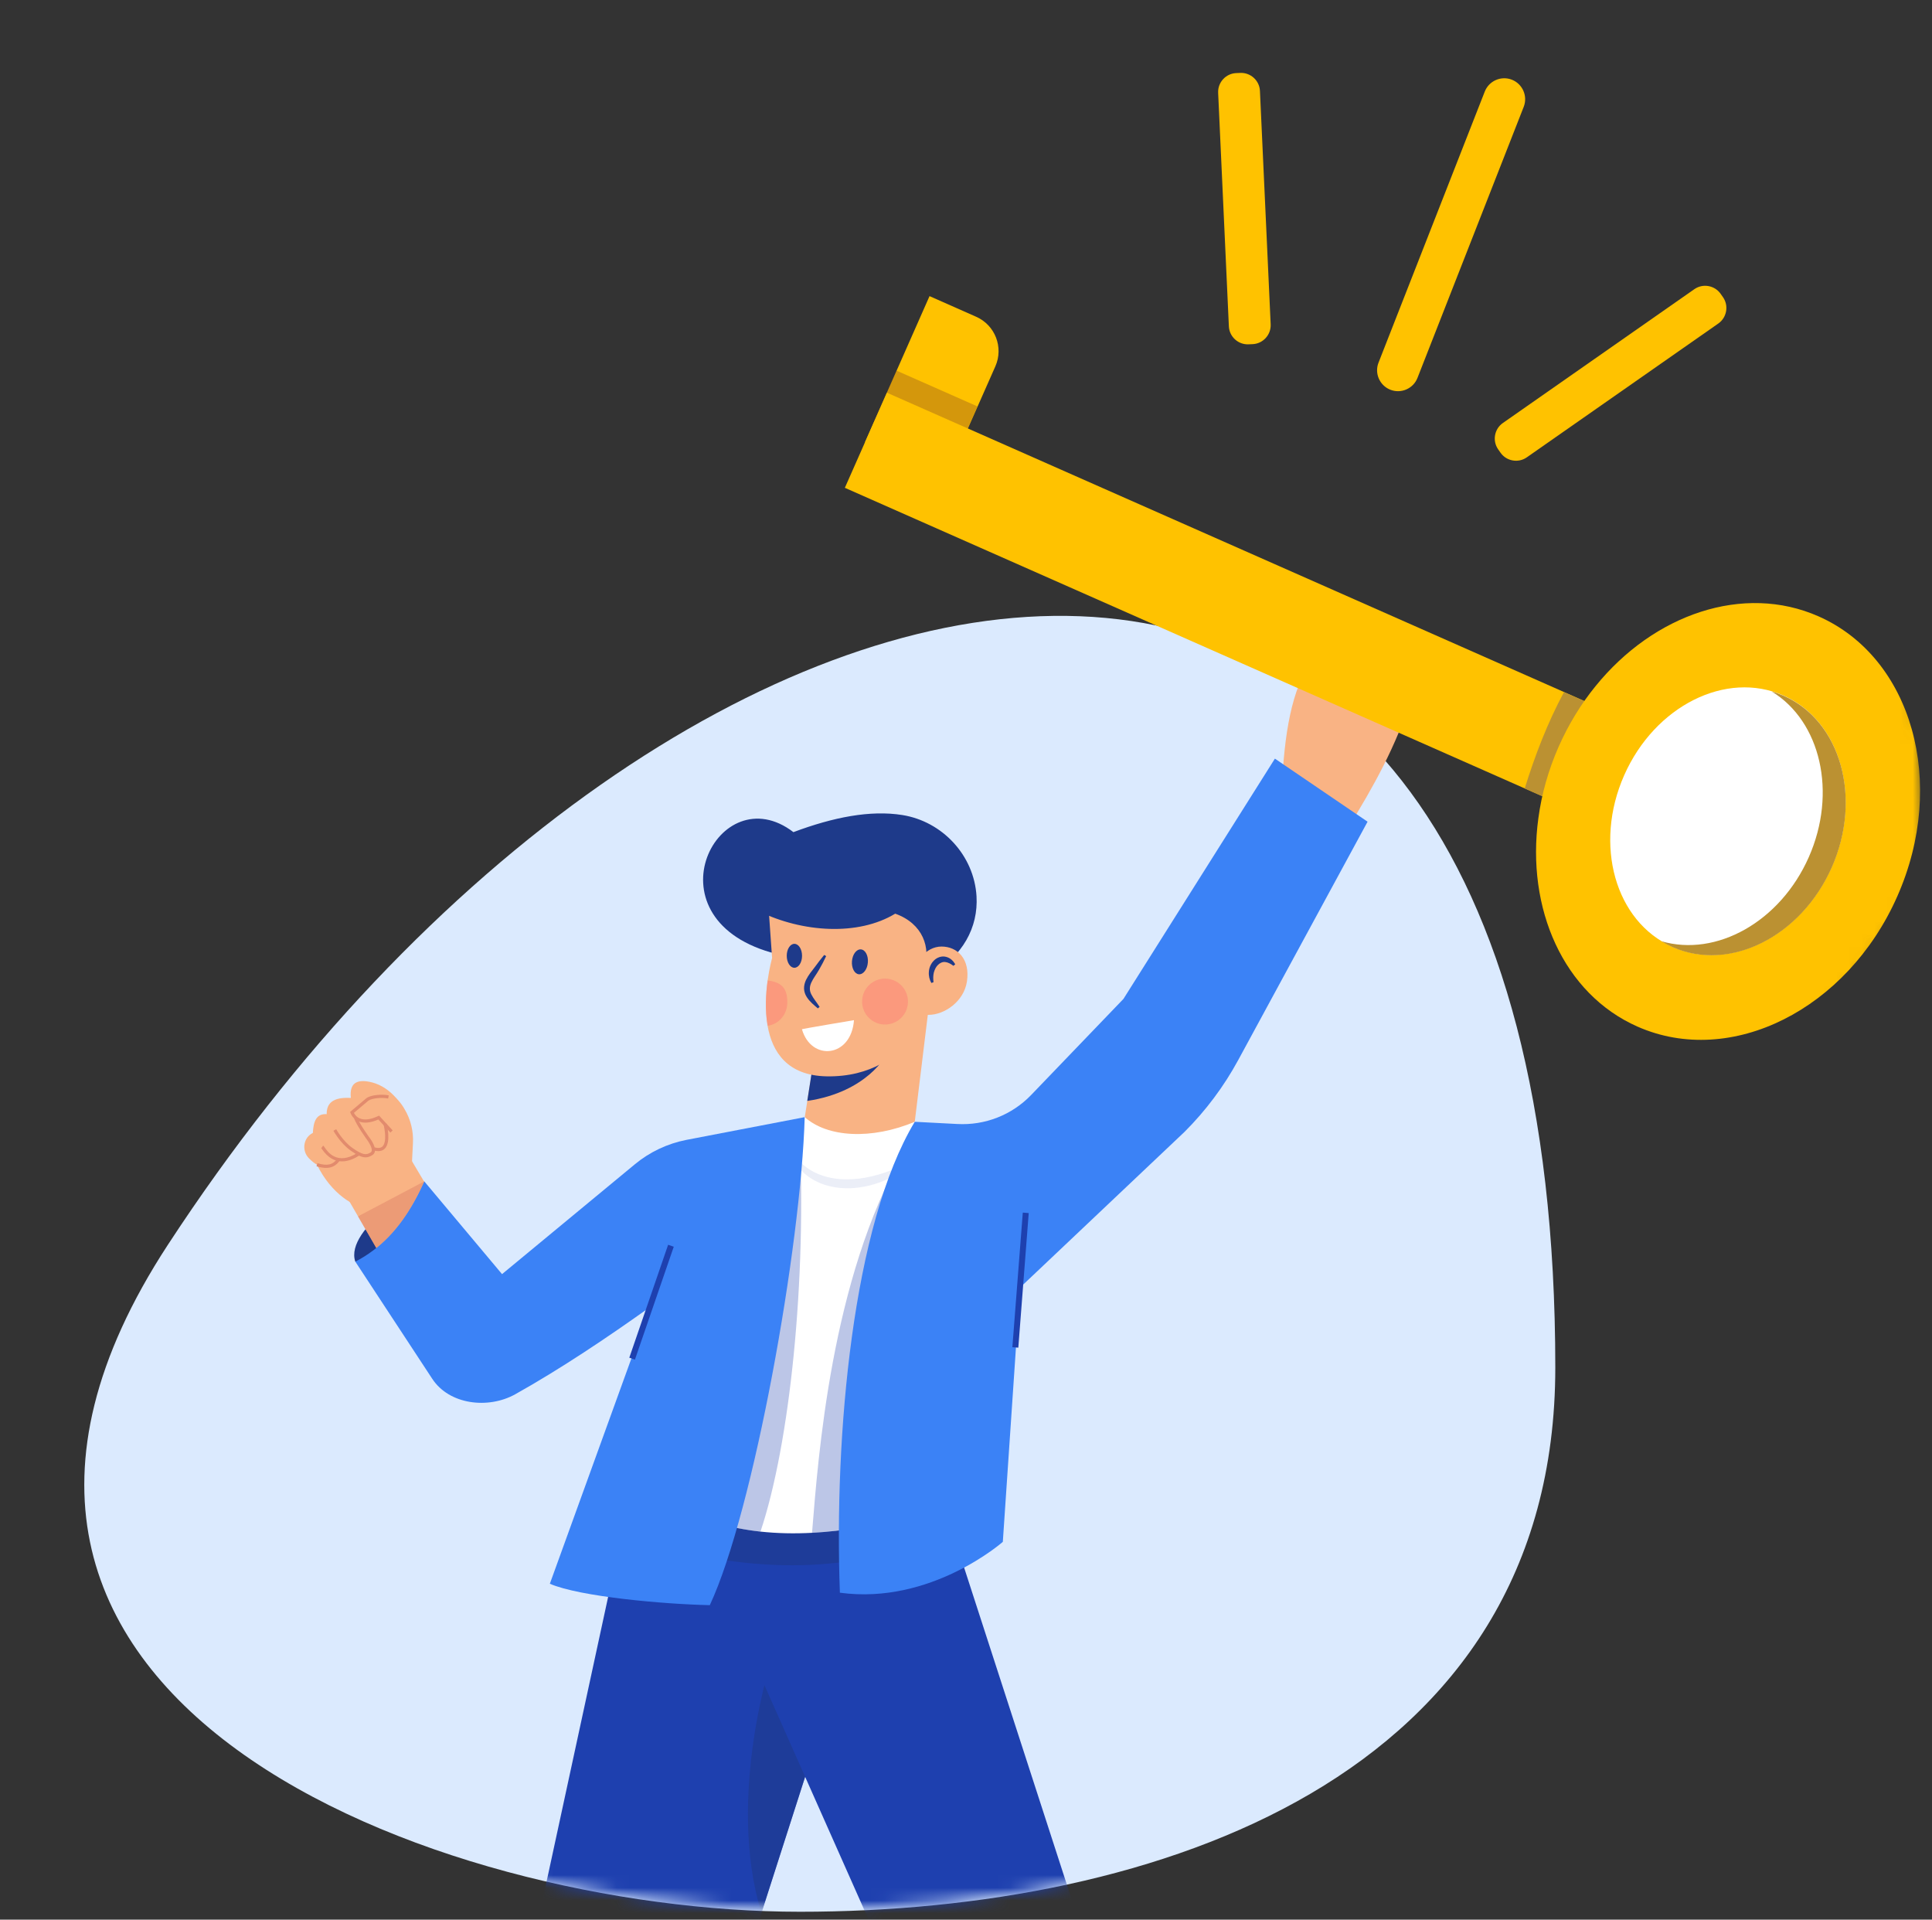 <svg width="152" height="151" viewBox="0 0 152 151" fill="none" xmlns="http://www.w3.org/2000/svg">
<rect x="0" y="0" width="152" height="151" fill="#333333" stroke="none"/>
<path d="M13.199 97.929C-10.277 133.851 34.574 150.379 62.942 150.379C90.837 150.379 122.363 139.87 122.363 107.567C122.363 24.416 53.493 36.276 13.199 97.929Z" fill="#DBEAFE"/>
<mask id="mask0" mask-type="alpha" maskUnits="userSpaceOnUse" x="0" y="0" width="152" height="151">
<path d="M7.779 91.97C-18.238 131.839 31.467 150.183 62.906 150.183C93.819 150.183 128.273 138.357 128.273 102.505C142.249 80.999 151.448 70.128 151.448 70.128C151.448 70.128 157.721 -50.296 31.943 24.468C31.943 24.468 18.924 74.891 7.779 91.97Z" fill="#DBEAFE"/>
</mask>
<g mask="url(#mask0)">
<path d="M33.383 92.926C33.383 92.926 27.069 96.61 27.952 99.238L31.735 99.945L33.383 92.926Z" fill="#1E3A8A"/>
<path d="M32.351 92.604L28.782 94.907C27.988 95.063 26.05 93.917 24.94 91.617C24.937 91.617 24.937 91.617 24.937 91.617C24.715 91.493 24.501 91.308 24.315 91.122C24.002 90.809 23.889 90.379 23.96 89.988C24.025 89.624 24.247 89.298 24.615 89.115C24.654 88.23 24.885 87.581 25.702 87.64C25.692 86.819 26.142 86.282 27.604 86.363C27.48 85.187 28.079 84.904 29.062 85.093C29.779 85.23 30.427 85.614 30.941 86.132C31.091 86.282 31.231 86.435 31.365 86.588C31.544 86.793 31.703 87.021 31.833 87.252C32.315 88.06 32.54 88.995 32.488 89.94L32.351 92.604Z" fill="#F9B384"/>
<path d="M30.714 89.089L29.766 88.06C29.138 88.334 28.607 88.379 28.194 88.197C27.721 87.988 27.581 87.558 27.575 87.539L27.549 87.461L28.819 86.389C29.203 86.099 30.121 86.063 30.587 86.164L30.535 86.409C30.082 86.311 29.255 86.373 28.975 86.585L27.845 87.539C27.901 87.65 28.031 87.855 28.298 87.969C28.662 88.129 29.151 88.07 29.744 87.793L29.825 87.754L30.893 88.917L30.714 89.089Z" fill="#E28B6D"/>
<path d="M25.652 91.867C25.431 91.867 25.18 91.825 24.9 91.737L24.975 91.496C25.731 91.73 26.177 91.632 26.519 91.16L26.721 91.307C26.447 91.685 26.105 91.867 25.652 91.867Z" fill="#E28B6D"/>
<path d="M28.759 91.037C28.453 91.037 28.102 90.868 27.59 90.506C26.783 89.936 26.255 88.985 26.232 88.946L26.451 88.826C26.457 88.835 26.972 89.767 27.733 90.301C28.544 90.874 28.821 90.871 29.169 90.643C29.215 90.614 29.238 90.575 29.248 90.519C29.29 90.255 28.974 89.777 28.86 89.63C28.824 89.581 28.066 88.529 27.854 87.969L28.088 87.881C28.287 88.409 29.052 89.467 29.062 89.477C29.111 89.539 29.567 90.138 29.498 90.558C29.479 90.682 29.414 90.783 29.309 90.852C29.121 90.972 28.948 91.037 28.759 91.037Z" fill="#E28B6D"/>
<path d="M26.907 91.354C26.369 91.354 25.813 91.103 25.321 90.38C25.301 90.351 25.285 90.328 25.275 90.315L25.422 90.113C25.458 90.133 25.477 90.165 25.529 90.237C25.774 90.599 26.523 91.703 28.128 90.683L28.261 90.895C27.87 91.146 27.398 91.354 26.907 91.354Z" fill="#E28B6D"/>
<path d="M29.762 90.548C29.645 90.548 29.515 90.529 29.375 90.486L29.447 90.245C29.74 90.333 29.955 90.311 30.091 90.18C30.446 89.835 30.27 88.812 30.173 88.444L30.414 88.379C30.43 88.438 30.798 89.841 30.267 90.359C30.137 90.486 29.968 90.548 29.762 90.548Z" fill="#E28B6D"/>
<path d="M35.235 96.08L30.79 100.213L29.605 98.165L28.169 95.679L27.511 94.543L27.098 93.826L32.291 91.129L32.408 91.331L33.362 92.937L33.372 92.947L35.235 96.08Z" fill="#F9B384"/>
<path d="M73.21 78.066L71.709 90.366L62.982 89.985L63.516 86.597L64.07 83.063L64.194 82.281L73.21 78.066Z" fill="#F9B384"/>
<path d="M69.751 82.928C69.751 82.928 68.298 85.889 63.512 86.599L64.065 83.064L69.751 82.928Z" fill="#1E3A8A"/>
<path d="M100.891 61.22C101.122 57.09 101.793 53.575 103.538 51.572L111.066 54.807C109.871 58.654 108.031 61.93 106.068 65.1L100.891 61.22Z" fill="#F9B384"/>
<path d="M98.068 150.104L108.182 149.986L109.829 166.927C107.436 164.693 105.466 161.494 103.831 157.517L97.01 155.165L98.068 150.104Z" fill="#EE6F57"/>
<path d="M56.787 160.223L64.785 193.87L53.023 198.105L42.311 169.209C40.702 164.874 40.367 160.174 41.347 155.656L48.553 122.337L50.2 114.807L62.43 117.631L64.527 133.363L64.781 135.279L60.792 147.721L56.787 160.223Z" fill="#1E40AF"/>
<path opacity="0.6" d="M64.785 135.281L59.904 150.457C57.081 141.301 60.787 130.223 60.787 130.223L64.531 133.366L64.785 135.281Z" fill="#1E3A8A"/>
<path d="M74.978 120.612L84.385 149.631L100.379 148.846L98.969 163.12L80.966 165.237C77.403 165.657 73.985 163.706 72.526 160.429L53.022 116.531L73.721 115.746L74.978 120.612Z" fill="#1E40AF"/>
<path d="M73.243 76.654C75.74 75.195 76.971 72.96 76.828 70.501C76.639 67.299 74.157 64.615 70.989 64.11C68.475 63.71 65.571 64.276 62.422 65.456C56.558 60.951 50.775 72.068 60.648 74.918L73.243 76.654Z" fill="#1E3A8A"/>
<path d="M73.685 78.066C73.685 78.066 71.985 84.783 65.046 84.665C61.936 84.613 60.751 82.74 60.39 80.688C60.168 79.447 60.253 78.135 60.393 77.122C60.54 76.083 60.745 75.363 60.745 75.363L60.468 71.438L64.626 69.047L73.095 70.773L73.685 78.066Z" fill="#F9B384"/>
<path d="M72.704 76.221C73.254 74.572 72.626 72.651 70.431 71.869C67.523 73.634 63.141 73.361 59.689 71.674L59.178 70.419L61.844 67.869L69.057 67.084L74.586 69.201L74.742 72.494L74.273 75.24L72.704 76.221Z" fill="#1E3A8A"/>
<path d="M63.101 75.183C63.101 75.705 62.831 76.125 62.499 76.125C62.167 76.125 61.897 75.705 61.897 75.183C61.897 74.662 62.167 74.242 62.499 74.242C62.831 74.242 63.101 74.662 63.101 75.183Z" fill="#1E3A8A"/>
<path d="M68.279 75.708C68.236 76.249 67.92 76.662 67.575 76.636C67.23 76.607 66.986 76.148 67.028 75.607C67.07 75.067 67.386 74.653 67.731 74.679C68.08 74.708 68.324 75.168 68.279 75.708Z" fill="#1E3A8A"/>
<path d="M64.997 75.21C64.828 75.578 64.639 75.93 64.437 76.281C64.232 76.643 63.981 76.952 63.835 77.278C63.682 77.6 63.669 77.913 63.835 78.226C63.994 78.545 64.261 78.855 64.483 79.2L64.343 79.32C64.043 79.06 63.717 78.809 63.476 78.434C63.353 78.246 63.265 78.011 63.258 77.767C63.252 77.522 63.317 77.285 63.411 77.086C63.607 76.682 63.874 76.376 64.108 76.066C64.343 75.747 64.584 75.421 64.844 75.115L64.997 75.21Z" fill="#1E3A8A"/>
<path d="M63.093 80.963C62.996 80.946 67.186 80.246 67.186 80.246C66.975 83.194 63.829 83.503 63.093 80.963Z" fill="white"/>
<path opacity="0.6" d="M50.328 121.125C58.514 123.744 66.394 123.917 73.883 120.884L75.755 114.539L50.992 115.627L50.328 121.125Z" fill="#1E3A8A"/>
<path d="M73.724 101.043L71.725 119.278C68.986 119.988 66.362 120.44 63.887 120.571C62.484 120.646 61.129 120.616 59.833 120.476C57.45 120.219 55.239 119.574 53.236 118.476C52.598 118.125 51.976 117.724 51.377 117.278L55.037 102.568V102.555L56.359 97.236L57.14 94.102L63.311 87.871C65.076 89.461 68.547 89.689 72.018 88.22L72.272 90.138L73.724 101.043Z" fill="white"/>
<path opacity="0.3" d="M73.724 101.044L71.724 119.278C68.986 119.988 66.361 120.441 63.887 120.571C64.375 114.571 65.381 100.647 71.076 90.689L72.275 90.139L73.724 101.044Z" fill="#1E40AF"/>
<g opacity="0.3">
<path opacity="0.3" d="M62.02 90.16C62.508 91.062 63.218 91.785 64.071 92.209C64.924 92.636 65.888 92.799 66.848 92.763C67.812 92.74 68.776 92.522 69.707 92.202C70.642 91.877 71.537 91.434 72.43 90.926C71.723 91.668 70.86 92.271 69.916 92.714C68.971 93.16 67.936 93.43 66.871 93.469C65.813 93.496 64.709 93.277 63.797 92.684C62.879 92.111 62.228 91.167 62.02 90.16Z" fill="#1E40AF"/>
</g>
<path opacity="0.3" d="M59.829 120.48C57.446 120.222 55.235 119.577 53.232 118.48C53.669 115.03 54.509 107.382 55.033 102.568V102.555C55.307 100.07 55.489 98.34 55.489 98.34L56.355 97.239L62.9 88.93C63.476 100.721 62.141 113.587 59.829 120.48Z" fill="#1E40AF"/>
<path d="M63.31 87.875C63.017 98.034 59.292 118.891 55.844 126.262C52.259 126.187 45.63 125.604 43.259 124.578L51.139 102.813C47.85 105.161 44.106 107.679 40.537 109.673C38.407 110.858 35.346 110.497 34.008 108.458L27.955 99.24C28.444 98.989 28.896 98.702 29.319 98.389C31.162 97.021 32.406 95.096 33.383 92.93L39.498 100.223L49.941 91.588C51.113 90.614 52.513 89.956 54.004 89.663L63.31 87.875Z" fill="#3B82F6"/>
<path d="M71.968 88.24C67.087 96.357 65.619 112.914 66.078 125.282C73.251 126.262 78.897 121.282 78.897 121.282L80.249 101.282L93.195 89.031C94.865 87.364 96.288 85.462 97.415 83.387L107.594 64.635L100.303 59.674L88.386 78.576L81.131 86.126C79.614 87.706 77.484 88.54 75.296 88.413L71.968 88.24Z" fill="#3B82F6"/>
<path d="M76.074 77.201C75.84 78.771 74.316 79.829 73.056 79.829C71.796 79.829 71.809 78.764 71.809 77.256C71.809 75.748 72.815 74.455 74.075 74.455C75.335 74.455 76.338 75.452 76.074 77.201Z" fill="#F9B384"/>
<path opacity="0.6" d="M69.63 80.588C70.626 80.588 71.434 79.78 71.434 78.783C71.434 77.786 70.626 76.978 69.63 76.978C68.634 76.978 67.826 77.786 67.826 78.783C67.826 79.78 68.634 80.588 69.63 80.588Z" fill="#FC8879"/>
<path opacity="0.6" d="M61.94 78.903C61.918 79.812 61.273 80.564 60.394 80.688C60.172 79.447 60.257 78.134 60.397 77.121C61.27 77.242 61.973 77.535 61.94 78.903Z" fill="#FC8879"/>
<path d="M52.565 97.914L49.51 106.797L49.953 106.949L53.008 98.067L52.565 97.914Z" fill="#1E40AF"/>
<path d="M80.468 95.384L79.648 105.971L80.116 106.007L80.935 95.42L80.468 95.384Z" fill="#1E40AF"/>
<path opacity="0.6" d="M33.383 92.926C33.38 92.929 33.38 92.939 33.373 92.945C32.445 94.988 31.289 96.815 29.606 98.163L28.17 95.678L33.364 92.936L33.383 92.926Z" fill="#E28B6D"/>
<path d="M73.275 77.323C73.128 77.066 73.053 76.754 73.079 76.438C73.099 76.122 73.232 75.802 73.47 75.561C73.701 75.32 74.082 75.171 74.427 75.265C74.772 75.346 75.01 75.597 75.153 75.855L75.01 75.972C74.795 75.806 74.567 75.692 74.359 75.672C74.151 75.649 73.955 75.744 73.799 75.894C73.639 76.047 73.535 76.262 73.47 76.496C73.411 76.734 73.412 76.988 73.444 77.258L73.275 77.323Z" fill="#1E3A8A"/>
<path d="M74.427 37.599L68.055 34.781L73.131 23.293L76.804 24.918C78.289 25.576 78.969 27.319 78.312 28.811L74.427 37.599Z" fill="#FFC200"/>
<path opacity="0.3" d="M70.526 29.15L68.785 33.092L75.159 35.909L76.9 31.968L70.526 29.15Z" fill="#6F3428"/>
<path d="M121.462 62.683L119.958 62.018L66.469 38.371L69.777 30.889L123.048 54.435L124.77 55.198C124.861 58.158 123.92 60.686 121.462 62.683Z" fill="#FFC200"/>
<path d="M121.461 62.684L119.957 62.019C120.765 59.43 121.732 56.886 123.047 54.44L124.77 55.202C124.861 58.159 123.92 60.687 121.461 62.684Z" fill="#BB9132"/>
<path d="M128.826 80.751C123.007 78.177 120.057 71.467 121.031 64.36C121.282 62.484 121.809 60.588 122.63 58.728C123.408 56.969 124.388 55.373 125.524 53.979C130.119 48.305 137.175 45.875 143.078 48.484C150.434 51.735 153.211 61.591 149.271 70.503C145.338 79.415 136.179 84.001 128.826 80.751Z" fill="#FFC200"/>
<path d="M144.109 68.203C146.52 62.743 144.82 56.702 140.312 54.709C135.803 52.715 130.193 55.526 127.781 60.985C125.369 66.445 127.069 72.487 131.578 74.48C136.087 76.473 141.697 73.663 144.109 68.203Z" fill="white"/>
<path d="M131.587 74.5C131.278 74.363 130.988 74.21 130.711 74.037C135.029 75.301 140.059 72.51 142.306 67.425C144.556 62.334 143.231 56.734 139.392 54.393C139.704 54.48 140.017 54.594 140.323 54.728C144.83 56.721 146.529 62.761 144.117 68.226C141.7 73.682 136.093 76.493 131.587 74.5Z" fill="#BB9132"/>
<path d="M98.553 27.071L98.234 27.084C97.417 27.123 96.717 26.485 96.681 25.667L95.838 7.303C95.799 6.485 96.437 5.785 97.254 5.749L97.573 5.736C98.39 5.697 99.091 6.335 99.126 7.153L99.97 25.517C100.005 26.335 99.371 27.032 98.553 27.071Z" fill="#FFC200"/>
<path d="M117.868 35.346L118.051 35.607C118.519 36.278 119.451 36.444 120.121 35.975L135.188 25.448C135.858 24.978 136.025 24.047 135.556 23.376L135.373 23.115C134.904 22.444 133.973 22.278 133.302 22.747L118.236 33.275C117.565 33.744 117.399 34.675 117.868 35.346Z" fill="#FFC200"/>
<path d="M109.387 30.657C108.544 30.325 108.123 29.367 108.456 28.524L116.814 7.202C117.146 6.358 118.104 5.938 118.947 6.27C119.79 6.602 120.21 7.56 119.878 8.404L111.52 29.726C111.191 30.569 110.23 30.989 109.387 30.657Z" fill="#FFC200"/>
</g>
</svg>
